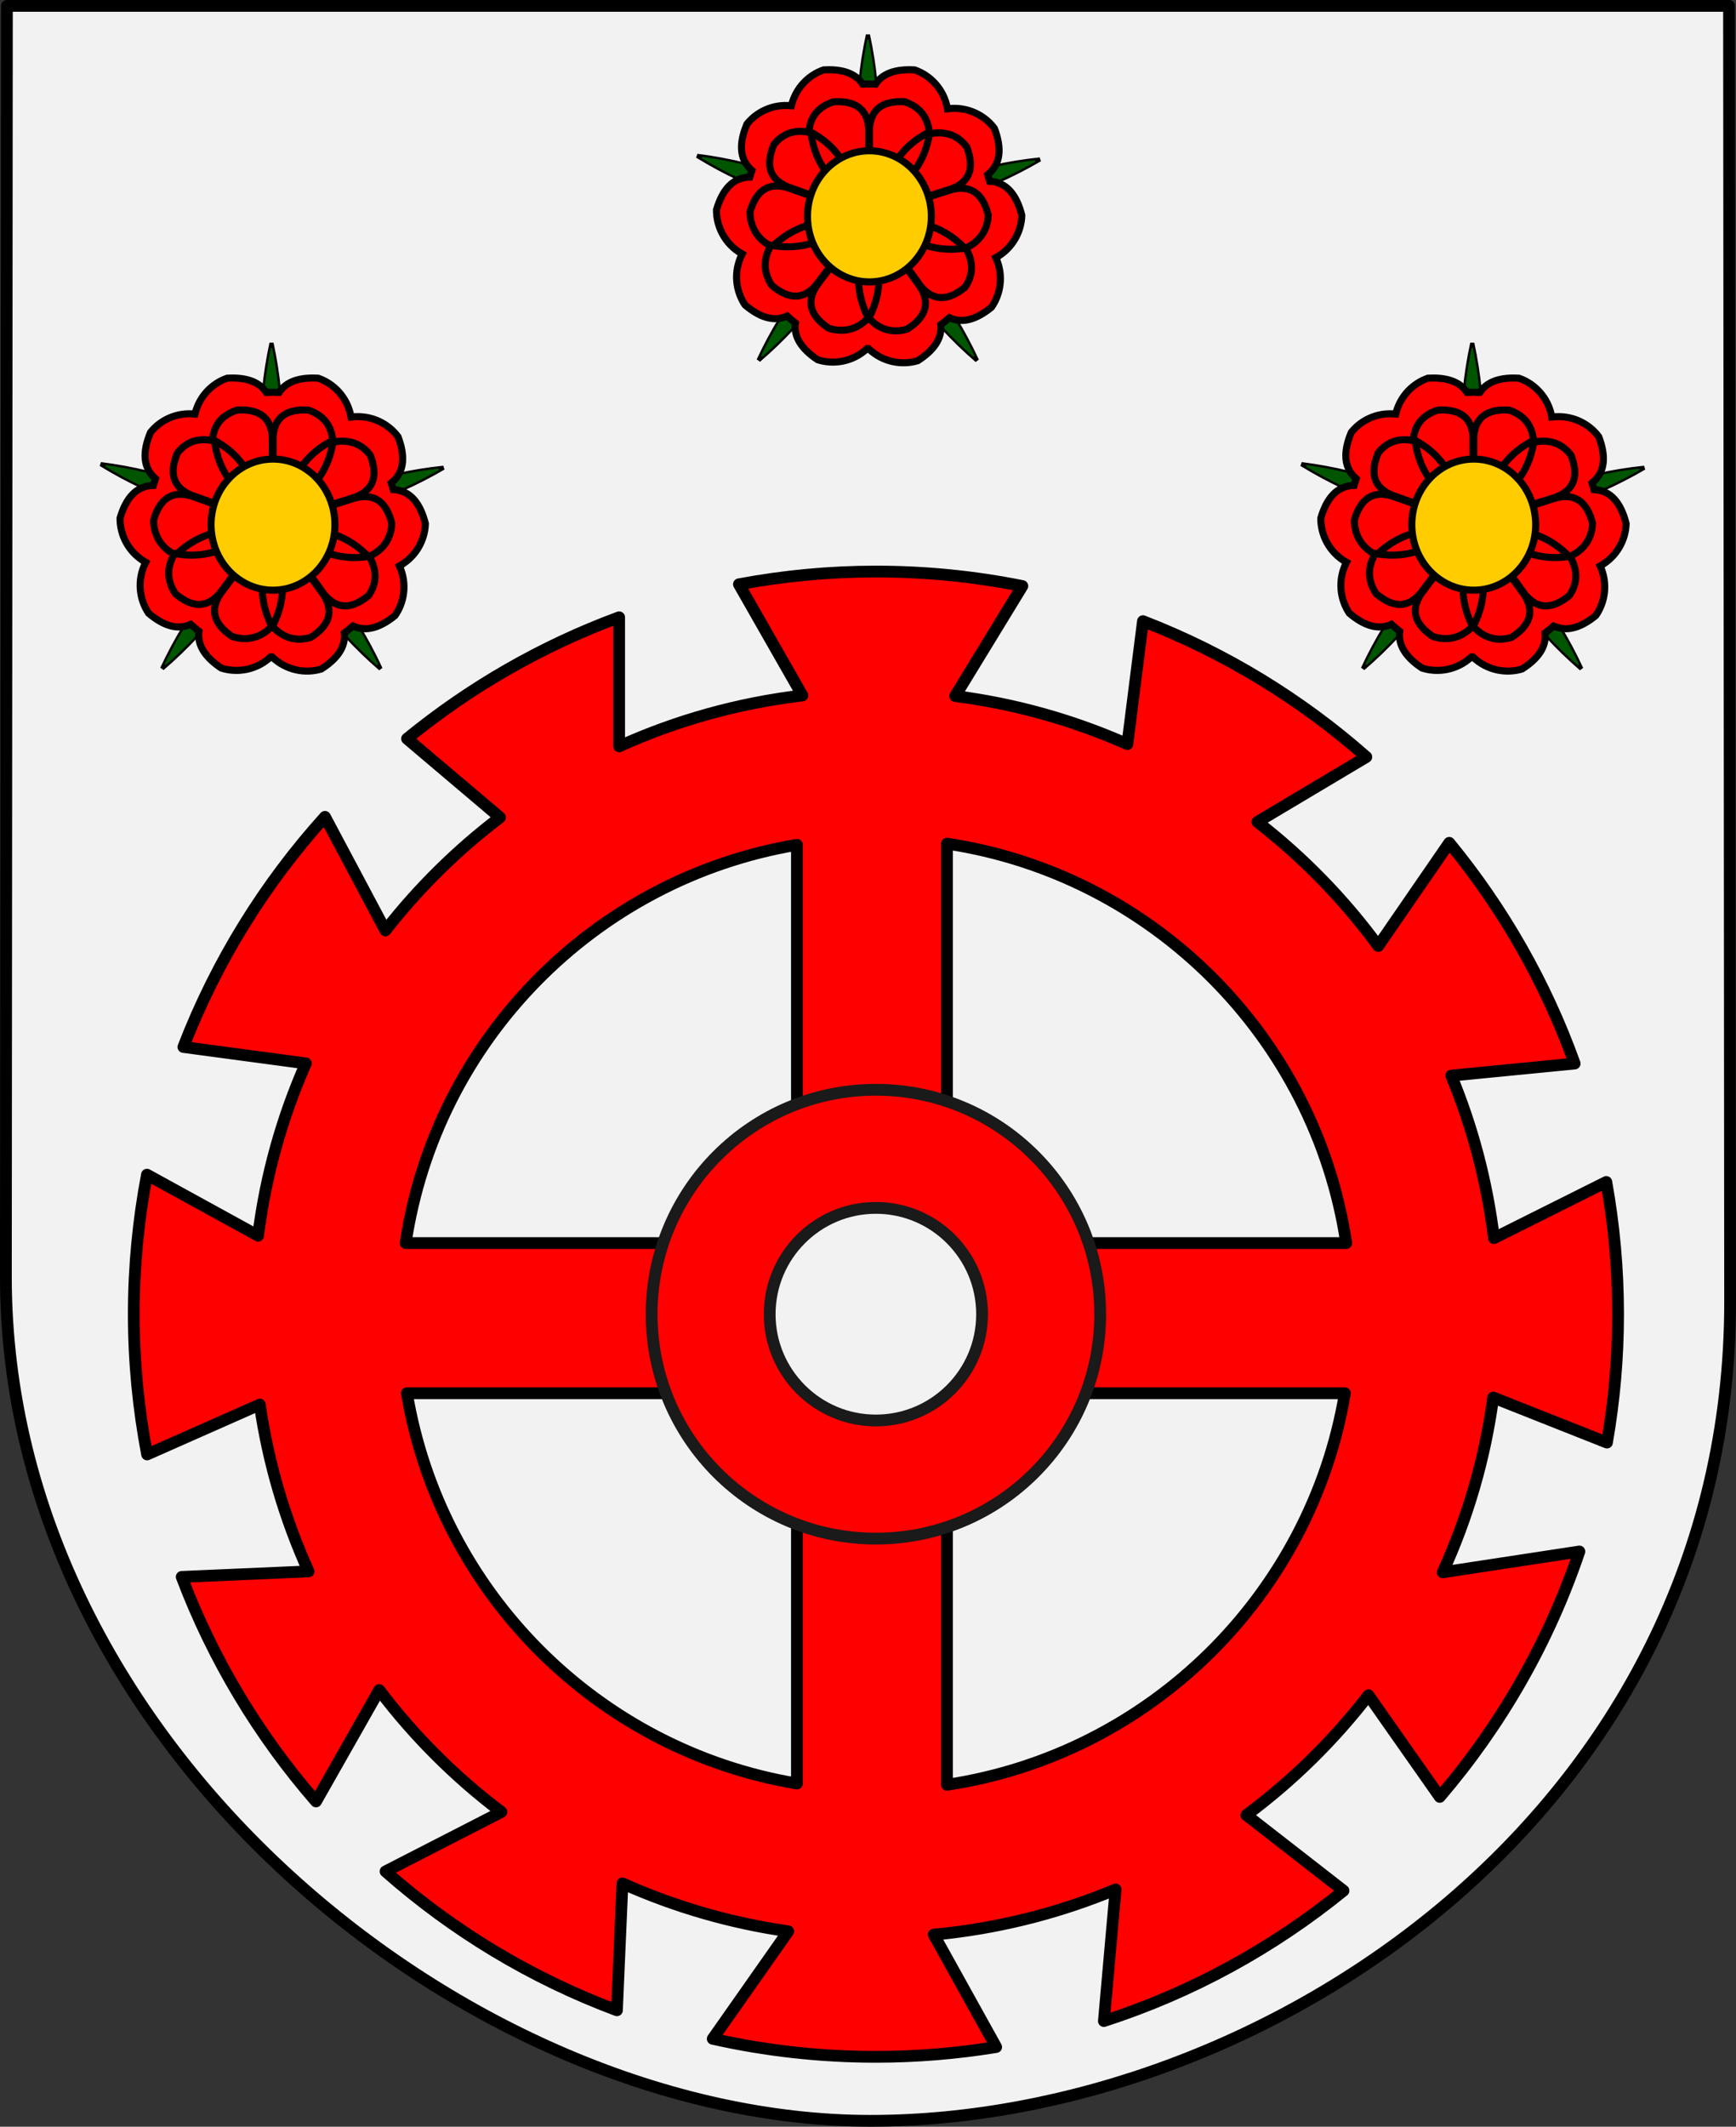<?xml version="1.0" encoding="UTF-8" standalone="no"?>
<!-- Created with Inkscape (http://www.inkscape.org/) -->
<svg
   xmlns:dc="http://purl.org/dc/elements/1.1/"
   xmlns:cc="http://creativecommons.org/ns#"
   xmlns:rdf="http://www.w3.org/1999/02/22-rdf-syntax-ns#"
   xmlns:svg="http://www.w3.org/2000/svg"
   xmlns="http://www.w3.org/2000/svg"
   xmlns:sodipodi="http://sodipodi.sourceforge.net/DTD/sodipodi-0.dtd"
   xmlns:inkscape="http://www.inkscape.org/namespaces/inkscape"
   version="1.0"
   width="737.167"
   height="902.469"
   id="svg2"
   sodipodi:version="0.32"
   inkscape:version="0.46"
   sodipodi:docname="Coa_Zirzow.svg"
   inkscape:output_extension="org.inkscape.output.svg.inkscape">
  <rect width="100%" height="100%" fill="#333333" stroke="none"/>
  <sodipodi:namedview
     inkscape:window-height="675"
     inkscape:window-width="640"
     inkscape:pageshadow="2"
     inkscape:pageopacity="0.0"
     guidetolerance="10.0"
     gridtolerance="10.0"
     objecttolerance="10.0"
     borderopacity="1.0"
     bordercolor="#666666"
     pagecolor="#ffffff"
     id="base"
     showgrid="false"
     inkscape:zoom="0.51192908"
     inkscape:cx="368.58359"
     inkscape:cy="451.23438"
     inkscape:window-x="88"
     inkscape:window-y="66"
     inkscape:current-layer="svg2" />
  <defs
     id="defs4">
    <inkscape:perspective
       sodipodi:type="inkscape:persp3d"
       inkscape:vp_x="0 : 451.23438 : 1"
       inkscape:vp_y="0 : 1000 : 0"
       inkscape:vp_z="737.16718 : 451.23438 : 1"
       inkscape:persp3d-origin="368.58359 : 300.82292 : 1"
       id="perspective2454" />
  </defs>
  <g
     id="g2529">
    <path
       d="M 2.927,2.5 L 2.5,541.599 C 2.342,741.392 200.525,899.969 369.677,899.969 C 536.489,899.969 734.848,768.958 734.667,552.203 L 734.209,2.5 L 2.927,2.5 z"
       id="rect3219"
       style="fill:#f2f2f2;fill-opacity:1;fill-rule:evenodd;stroke:#000000;stroke-width:5;stroke-linecap:round;stroke-linejoin:round;stroke-miterlimit:4;stroke-dasharray:none;stroke-dashoffset:0;stroke-opacity:1" />
    <g
       id="g2525">
      <path
         style="fill:#ff0000;fill-opacity:1;fill-rule:evenodd;stroke:#000000;stroke-width:5;stroke-linecap:round;stroke-linejoin:round;stroke-miterlimit:4;stroke-dasharray:none;stroke-dashoffset:0;stroke-opacity:1"
         d="M 371.938 242.531 C 352.066 242.531 332.635 244.414 313.781 247.938 L 340.719 295.125 C 313.104 298.405 286.977 305.824 262.906 316.719 L 262.906 261.938 C 229.945 274.108 199.572 291.643 172.844 313.469 L 212.312 346.875 C 194.048 360.743 177.695 376.884 163.656 394.844 L 138 346.625 C 112.403 374.984 91.878 408.018 77.875 444.281 L 129.875 451.25 C 119.744 474.224 112.827 498.818 109.594 524.375 L 62.406 498.469 C 58.754 517.654 56.812 537.444 56.812 557.688 C 56.812 578.03 58.781 597.915 62.469 617.188 L 110.312 596.031 C 113.964 621.06 121.059 644.791 131.031 666.812 L 77.156 669.156 C 90.484 704.35 109.915 736.553 134.188 764.438 L 161.031 717.156 C 175.897 736.774 193.363 754.188 212.906 768.906 L 163.719 794.125 C 192.339 819.352 225.559 839.489 261.969 853.062 L 264.312 799.219 C 286.461 809.117 310.114 816.047 334.719 819.531 L 302.656 865.156 C 324.949 870.162 348.14 872.812 371.938 872.812 C 389.327 872.812 406.373 871.369 423 868.656 L 396.5 820.938 C 398.468 820.753 400.433 820.573 402.406 820.344 C 427.54 817.424 451.462 811.055 473.719 801.781 L 468.75 857.625 C 506.216 845.531 540.621 826.593 570.5 802.312 L 529.25 770.219 C 548.842 755.686 566.267 738.543 581.094 719.375 L 611.375 762.5 C 637.316 732.215 657.635 696.972 670.656 658.375 L 612.625 667.219 C 623.244 643.966 630.57 619.014 634.062 593.031 L 682.375 612.156 C 685.464 594.457 687.094 576.266 687.094 557.688 C 687.094 538.53 685.374 519.781 682.094 501.562 L 634.375 525.406 C 631.389 501.137 625.186 478.005 616.25 456.438 L 668.656 451.312 C 656.32 416.946 638.167 385.323 615.406 357.656 L 585.25 401.438 C 570.626 381.526 553.327 363.82 533.938 348.781 L 580.188 321.219 C 552.464 296.781 520.417 277.14 485.344 263.594 L 478.719 315.781 C 455.749 305.606 431.155 298.648 405.594 295.375 L 434.125 248.688 C 414.02 244.659 393.222 242.531 371.938 242.531 z M 402.125 358 C 489.444 371.12 558.552 440.176 571.656 527.5 L 450.781 527.5 L 450.781 591.219 L 571.094 591.219 C 556.741 676.944 488.32 744.429 402.125 757.375 L 402.125 639.875 L 338.406 639.875 L 338.406 756.844 C 253.777 742.688 186.944 675.845 172.781 591.219 L 289.75 591.219 L 289.75 527.5 L 172.25 527.5 C 185.186 441.283 252.66 372.847 338.406 358.5 L 338.406 478.844 L 402.125 478.844 L 402.125 358 z "
         id="rect3206" />
      <path
         d="M 371.927,462.438 C 319.36,462.438 276.709,505.12 276.709,557.688 C 276.709,610.255 319.36,652.906 371.927,652.906 C 424.495,652.906 467.177,610.255 467.177,557.688 C 467.177,505.12 424.495,462.437 371.927,462.438 z M 371.927,512.562 C 396.825,512.563 417.021,532.79 417.021,557.688 C 417.021,582.585 396.825,602.781 371.927,602.781 C 347.03,602.781 326.834,582.585 326.834,557.688 C 326.834,532.79 347.03,512.562 371.927,512.562 z"
         id="path2398"
         style="fill:#ff0000;fill-opacity:1;fill-rule:evenodd;stroke:#1a1a1a;stroke-width:5;stroke-linecap:round;stroke-linejoin:round;stroke-miterlimit:4;stroke-dasharray:none;stroke-dashoffset:0;stroke-opacity:1" />
    </g>
    <g
       transform="translate(-4.488,-3.706)"
       id="g3417">
      <path
         d="M 368.594,15.531 C 365.693,29.009 364.337,42.491 364.656,55.969 C 364.398,67.665 365.332,79.453 368.156,91.312 C 357.809,84.653 346.885,79.836 335.656,76.188 C 323.136,71.479 310.071,68.313 296.5,66.594 C 297.114,66.947 297.759,67.306 298.375,67.656 C 297.675,67.544 296.95,67.421 296.25,67.312 C 308.003,74.518 320.273,80.269 333.094,84.438 C 344.045,88.561 355.496,91.576 367.625,92.844 C 358.117,100.664 350.22,109.637 343.312,119.219 C 335.003,129.701 327.971,141.166 322.188,153.562 C 322.711,153.086 323.259,152.604 323.781,152.125 C 323.461,152.757 323.13,153.367 322.812,154 C 333.265,145.011 342.489,135.09 350.375,124.156 C 357.663,114.968 364.02,104.973 368.938,93.781 C 373.878,105.096 380.361,115.158 387.719,124.438 C 395.543,135.287 404.677,145.154 415.031,154.094 C 414.715,153.46 414.381,152.852 414.062,152.219 C 414.584,152.699 415.102,153.179 415.625,153.656 C 409.821,141.151 402.78,129.565 394.406,119 C 387.565,109.507 379.715,100.672 370.312,92.906 C 382.576,91.886 394.153,89.039 405.281,85.094 C 418.079,81.203 430.377,75.746 442.188,68.844 C 441.485,68.937 440.796,69.059 440.094,69.156 C 440.717,68.819 441.348,68.465 441.969,68.125 C 428.259,69.568 415.02,72.498 402.312,77 C 391.101,80.404 380.185,84.98 369.781,91.375 C 372.643,79.387 373.564,67.476 373.281,55.656 C 373.572,42.283 372.222,28.905 369.344,15.531 C 369.214,16.228 369.095,16.928 368.969,17.625 C 368.842,16.928 368.724,16.228 368.594,15.531 z M 369,89.188 C 369.184,89.958 369.374,90.728 369.562,91.5 C 369.458,91.564 369.354,91.623 369.25,91.688 C 369.366,91.68 369.478,91.664 369.594,91.656 C 369.619,91.759 369.63,91.866 369.656,91.969 C 369.682,91.865 369.694,91.76 369.719,91.656 C 370.516,91.602 371.3,91.534 372.094,91.469 C 371.431,91.876 370.757,92.276 370.094,92.688 C 370.002,92.612 369.905,92.544 369.812,92.469 C 369.856,92.573 369.894,92.677 369.938,92.781 C 369.842,92.841 369.751,92.908 369.656,92.969 C 369.772,92.96 369.885,92.947 370,92.938 C 370.305,93.663 370.623,94.375 370.938,95.094 C 370.318,94.582 369.687,94.072 369.062,93.562 C 369.107,93.46 369.143,93.353 369.188,93.25 C 369.101,93.319 369.024,93.4 368.938,93.469 C 368.863,93.408 368.794,93.341 368.719,93.281 C 368.756,93.367 368.806,93.445 368.844,93.531 C 368.212,94.035 367.591,94.551 366.969,95.062 C 367.284,94.345 367.624,93.627 367.938,92.906 C 368.053,92.918 368.166,92.926 368.281,92.938 C 368.188,92.875 368.093,92.812 368,92.75 C 368.044,92.647 368.082,92.541 368.125,92.438 C 368.039,92.508 367.961,92.586 367.875,92.656 C 367.215,92.218 366.539,91.772 365.875,91.344 C 366.654,91.425 367.437,91.516 368.219,91.594 C 368.249,91.719 368.282,91.843 368.312,91.969 C 368.342,91.853 368.377,91.74 368.406,91.625 C 368.511,91.635 368.614,91.647 368.719,91.656 C 368.624,91.594 368.533,91.53 368.438,91.469 C 368.63,90.708 368.819,89.948 369,89.188 z"
         transform="translate(4.071,2.862)"
         id="path3400"
         style="fill:#005500;fill-rule:evenodd;stroke:#000000;stroke-width:1px;stroke-linecap:butt;stroke-linejoin:miter;stroke-opacity:1" />
      <path
         d="M 352.219,30.438 C 351.544,30.44 350.865,30.459 350.156,30.5 C 344.027,32.606 338.339,37.914 336.469,45.719 C 328.504,44.885 321.622,48.436 317.594,53.5 C 314.11,61.779 314.353,68.52 319.688,73.156 C 319.362,74.087 319.061,75.047 318.781,76 C 311.65,76.182 307.186,81.236 304.656,89.906 C 304.587,96.748 308.028,104.346 315.562,108.625 C 311.636,116.35 312.95,124.58 316.781,130.25 C 323.073,135.58 329.058,137.519 334.656,134.938 C 335.784,135.977 336.948,136.969 338.156,137.906 C 337.379,143.867 340.883,149.002 347.625,153.5 C 354.106,155.61 362.325,154.595 368.656,148.75 C 368.845,148.753 369.029,148.78 369.219,148.781 C 375.433,154.72 383.615,155.888 390.125,153.906 C 396.906,149.567 400.503,144.547 399.906,138.625 C 401.163,137.693 402.389,136.698 403.562,135.656 C 409.077,138.249 415.064,136.417 421.406,131.25 C 425.256,125.782 426.74,117.825 423.281,110.188 C 430.597,106.112 434.148,98.867 434.312,92.188 C 432.083,83.422 427.796,78.167 420.656,77.75 C 420.41,76.801 420.135,75.866 419.844,74.938 C 425.39,70.494 425.89,63.763 422.688,55.344 C 418.627,49.858 411.312,45.899 402.75,47 C 401.227,38.489 395.243,32.72 388.781,30.5 C 388.072,30.459 387.363,30.44 386.688,30.438 C 380.008,30.41 375.02,32.26 372.219,36.531 C 371.315,36.483 370.384,36.469 369.469,36.469 C 368.543,36.469 367.633,36.482 366.719,36.531 C 363.908,32.26 358.898,30.41 352.219,30.438 z"
         transform="translate(4.071,2.862)"
         id="path3272"
         style="fill:#ff0000;fill-rule:evenodd;stroke:#000000;stroke-width:3;stroke-linecap:butt;stroke-linejoin:miter;stroke-miterlimit:4;stroke-dasharray:none;stroke-opacity:1" />
      <g
         id="g3383"
         style="fill:#ff0000;stroke:#000000;stroke-width:3;stroke-miterlimit:4;stroke-dasharray:none;stroke-opacity:1">
        <g
           id="g3236"
           style="fill:#ff0000;stroke:#000000;stroke-width:3;stroke-miterlimit:4;stroke-dasharray:none;stroke-opacity:1">
          <path
             d="M 369.295,91.97 L 369.295,55.492 C 368.749,46.744 363.234,43.519 354.357,44.027 C 348.97,45.878 344.704,49.142 343.935,56.534 C 361.391,65.379 361.817,80.072 369.295,91.97 z"
             transform="translate(4.071,2.862)"
             id="path3230"
             style="fill:#ff0000;fill-rule:evenodd;stroke:#000000;stroke-width:3;stroke-linecap:butt;stroke-linejoin:miter;stroke-miterlimit:4;stroke-dasharray:none;stroke-opacity:1" />
          <path
             d="M 373.714,94.832 L 373.714,58.354 C 374.26,49.606 379.776,46.381 388.653,46.889 C 394.04,48.74 398.306,52.352 399.075,59.744 C 381.619,68.588 381.193,82.935 373.714,94.832 z"
             id="path3234"
             style="fill:#ff0000;fill-rule:evenodd;stroke:#000000;stroke-width:3;stroke-linecap:butt;stroke-linejoin:miter;stroke-miterlimit:4;stroke-dasharray:none;stroke-opacity:1" />
        </g>
        <g
           transform="matrix(0.301,0.953,-0.953,0.301,351.821,-289.569)"
           id="g3240"
           style="fill:#ff0000;stroke:#000000;stroke-width:3;stroke-miterlimit:4;stroke-dasharray:none;stroke-opacity:1">
          <path
             d="M 369.295,91.97 L 369.295,55.492 C 368.749,46.744 363.234,43.519 354.357,44.027 C 348.97,45.878 344.986,50.095 344.216,57.487 C 361.673,66.331 361.817,80.072 369.295,91.97 z"
             transform="translate(4.071,2.862)"
             id="path3242"
             style="fill:#ff0000;fill-rule:evenodd;stroke:#000000;stroke-width:3;stroke-linecap:butt;stroke-linejoin:miter;stroke-miterlimit:4;stroke-dasharray:none;stroke-opacity:1" />
          <path
             d="M 373.714,94.832 L 373.714,58.354 C 374.26,49.606 379.776,46.381 388.653,46.889 C 394.04,48.74 398.443,53.201 399.212,60.592 C 381.756,69.437 381.193,82.935 373.714,94.832 z"
             id="path3244"
             style="fill:#ff0000;fill-rule:evenodd;stroke:#000000;stroke-width:3;stroke-linecap:butt;stroke-linejoin:miter;stroke-miterlimit:4;stroke-dasharray:none;stroke-opacity:1" />
        </g>
        <g
           transform="matrix(-0.81,0.586,-0.586,-0.81,732.042,-46.433)"
           id="g3246"
           style="fill:#ff0000;stroke:#000000;stroke-width:3;stroke-miterlimit:4;stroke-dasharray:none;stroke-opacity:1">
          <path
             d="M 369.295,91.97 L 369.295,55.492 C 368.749,46.744 363.234,43.519 354.357,44.027 C 348.97,45.878 345.105,49.957 344.336,57.349 C 361.792,66.193 361.817,80.072 369.295,91.97 z"
             transform="translate(4.071,2.862)"
             id="path3248"
             style="fill:#ff0000;fill-rule:evenodd;stroke:#000000;stroke-width:3;stroke-linecap:butt;stroke-linejoin:miter;stroke-miterlimit:4;stroke-dasharray:none;stroke-opacity:1" />
          <path
             d="M 373.714,94.832 L 373.714,58.354 C 374.26,49.606 379.776,46.381 388.653,46.889 C 394.04,48.74 398.36,52.849 399.129,60.241 C 381.673,69.085 381.193,82.935 373.714,94.832 z"
             id="path3250"
             style="fill:#ff0000;fill-rule:evenodd;stroke:#000000;stroke-width:3;stroke-linecap:butt;stroke-linejoin:miter;stroke-miterlimit:4;stroke-dasharray:none;stroke-opacity:1" />
        </g>
        <g
           transform="matrix(0.335,-0.942,0.942,0.335,158.745,415.462)"
           id="g3252"
           style="fill:#ff0000;stroke:#000000;stroke-width:3;stroke-miterlimit:4;stroke-dasharray:none;stroke-opacity:1">
          <path
             d="M 369.295,91.97 L 369.295,55.492 C 368.749,46.744 363.234,43.519 354.357,44.027 C 348.97,45.878 344.22,50.436 343.451,57.827 C 360.907,66.672 361.817,80.072 369.295,91.97 z"
             transform="translate(4.071,2.862)"
             id="path3254"
             style="fill:#ff0000;fill-rule:evenodd;stroke:#000000;stroke-width:3;stroke-linecap:butt;stroke-linejoin:miter;stroke-miterlimit:4;stroke-dasharray:none;stroke-opacity:1" />
          <path
             d="M 373.714,94.832 L 373.714,58.354 C 374.26,49.606 379.776,46.381 388.653,46.889 C 394.04,48.74 397.881,52.664 398.65,60.056 C 381.194,68.901 381.193,82.935 373.714,94.832 z"
             id="path3256"
             style="fill:#ff0000;fill-rule:evenodd;stroke:#000000;stroke-width:3;stroke-linecap:butt;stroke-linejoin:miter;stroke-miterlimit:4;stroke-dasharray:none;stroke-opacity:1" />
        </g>
        <g
           transform="matrix(-0.799,-0.602,0.602,-0.799,614.536,396.234)"
           id="g3258"
           style="fill:#ff0000;stroke:#000000;stroke-width:3;stroke-miterlimit:4;stroke-dasharray:none;stroke-opacity:1">
          <path
             d="M 369.295,91.97 L 369.295,55.492 C 368.749,46.744 363.234,43.519 354.357,44.027 C 348.97,45.878 344.355,50.184 343.586,57.575 C 361.042,66.42 361.817,80.072 369.295,91.97 z"
             transform="translate(4.071,2.862)"
             id="path3260"
             style="fill:#ff0000;fill-rule:evenodd;stroke:#000000;stroke-width:3;stroke-linecap:butt;stroke-linejoin:miter;stroke-miterlimit:4;stroke-dasharray:none;stroke-opacity:1" />
          <path
             d="M 373.714,94.832 L 373.714,58.354 C 374.26,49.606 379.776,46.381 388.653,46.889 C 394.04,48.74 398.374,52.909 399.143,60.301 C 381.686,69.145 381.193,82.935 373.714,94.832 z"
             id="path3262"
             style="fill:#ff0000;fill-rule:evenodd;stroke:#000000;stroke-width:3;stroke-linecap:butt;stroke-linejoin:miter;stroke-miterlimit:4;stroke-dasharray:none;stroke-opacity:1" />
        </g>
      </g>
      <path
         d="M 400.215,94.401 C 400.215,108.408 389.483,119.762 376.244,119.762 C 363.005,119.762 352.272,108.408 352.272,94.401 C 352.272,80.395 363.005,69.041 376.244,69.041 C 389.483,69.041 400.215,80.395 400.215,94.401 z"
         transform="matrix(1.097,0,0,1.097,-39.065,-8.05)"
         id="path3346"
         style="opacity:1;fill:#ffcc00;fill-opacity:1;fill-rule:evenodd;stroke:#000000;stroke-width:2.736;stroke-linecap:round;stroke-linejoin:round;stroke-miterlimit:4;stroke-dasharray:none;stroke-dashoffset:0;stroke-opacity:1" />
    </g>
    <g
       transform="translate(252.13,127.119)"
       id="g3438">
      <path
         d="M 368.594,15.531 C 365.693,29.009 364.337,42.491 364.656,55.969 C 364.398,67.665 365.332,79.453 368.156,91.312 C 357.809,84.653 346.885,79.836 335.656,76.188 C 323.136,71.479 310.071,68.313 296.5,66.594 C 297.114,66.947 297.759,67.306 298.375,67.656 C 297.675,67.544 296.95,67.421 296.25,67.312 C 308.003,74.518 320.273,80.269 333.094,84.438 C 344.045,88.561 355.496,91.576 367.625,92.844 C 358.117,100.664 350.22,109.637 343.312,119.219 C 335.003,129.701 327.971,141.166 322.188,153.562 C 322.711,153.086 323.259,152.604 323.781,152.125 C 323.461,152.757 323.13,153.367 322.812,154 C 333.265,145.011 342.489,135.09 350.375,124.156 C 357.663,114.968 364.02,104.973 368.938,93.781 C 373.878,105.096 380.361,115.158 387.719,124.438 C 395.543,135.287 404.677,145.154 415.031,154.094 C 414.715,153.46 414.381,152.852 414.062,152.219 C 414.584,152.699 415.102,153.179 415.625,153.656 C 409.821,141.151 402.78,129.565 394.406,119 C 387.565,109.507 379.715,100.672 370.312,92.906 C 382.576,91.886 394.153,89.039 405.281,85.094 C 418.079,81.203 430.377,75.746 442.188,68.844 C 441.485,68.937 440.796,69.059 440.094,69.156 C 440.717,68.819 441.348,68.465 441.969,68.125 C 428.259,69.568 415.02,72.498 402.312,77 C 391.101,80.404 380.185,84.98 369.781,91.375 C 372.643,79.387 373.564,67.476 373.281,55.656 C 373.572,42.283 372.222,28.905 369.344,15.531 C 369.214,16.228 369.095,16.928 368.969,17.625 C 368.842,16.928 368.724,16.228 368.594,15.531 z M 369,89.188 C 369.184,89.958 369.374,90.728 369.562,91.5 C 369.458,91.564 369.354,91.623 369.25,91.688 C 369.366,91.68 369.478,91.664 369.594,91.656 C 369.619,91.759 369.63,91.866 369.656,91.969 C 369.682,91.865 369.694,91.76 369.719,91.656 C 370.516,91.602 371.3,91.534 372.094,91.469 C 371.431,91.876 370.757,92.276 370.094,92.688 C 370.002,92.612 369.905,92.544 369.812,92.469 C 369.856,92.573 369.894,92.677 369.938,92.781 C 369.842,92.841 369.751,92.908 369.656,92.969 C 369.772,92.96 369.885,92.947 370,92.938 C 370.305,93.663 370.623,94.375 370.938,95.094 C 370.318,94.582 369.687,94.072 369.062,93.562 C 369.107,93.46 369.143,93.353 369.188,93.25 C 369.101,93.319 369.024,93.4 368.938,93.469 C 368.863,93.408 368.794,93.341 368.719,93.281 C 368.756,93.367 368.806,93.445 368.844,93.531 C 368.212,94.035 367.591,94.551 366.969,95.062 C 367.284,94.345 367.624,93.627 367.938,92.906 C 368.053,92.918 368.166,92.926 368.281,92.938 C 368.188,92.875 368.093,92.812 368,92.75 C 368.044,92.647 368.082,92.541 368.125,92.438 C 368.039,92.508 367.961,92.586 367.875,92.656 C 367.215,92.218 366.539,91.772 365.875,91.344 C 366.654,91.425 367.437,91.516 368.219,91.594 C 368.249,91.719 368.282,91.843 368.312,91.969 C 368.342,91.853 368.377,91.74 368.406,91.625 C 368.511,91.635 368.614,91.647 368.719,91.656 C 368.624,91.594 368.533,91.53 368.438,91.469 C 368.63,90.708 368.819,89.948 369,89.188 z"
         transform="translate(4.071,2.862)"
         id="path3440"
         style="fill:#005500;fill-rule:evenodd;stroke:#000000;stroke-width:1px;stroke-linecap:butt;stroke-linejoin:miter;stroke-opacity:1" />
      <path
         d="M 352.219,30.438 C 351.544,30.44 350.865,30.459 350.156,30.5 C 344.027,32.606 338.339,37.914 336.469,45.719 C 328.504,44.885 321.622,48.436 317.594,53.5 C 314.11,61.779 314.353,68.52 319.688,73.156 C 319.362,74.087 319.061,75.047 318.781,76 C 311.65,76.182 307.186,81.236 304.656,89.906 C 304.587,96.748 308.028,104.346 315.562,108.625 C 311.636,116.35 312.95,124.58 316.781,130.25 C 323.073,135.58 329.058,137.519 334.656,134.938 C 335.784,135.977 336.948,136.969 338.156,137.906 C 337.379,143.867 340.883,149.002 347.625,153.5 C 354.106,155.61 362.325,154.595 368.656,148.75 C 368.845,148.753 369.029,148.78 369.219,148.781 C 375.433,154.72 383.615,155.888 390.125,153.906 C 396.906,149.567 400.503,144.547 399.906,138.625 C 401.163,137.693 402.389,136.698 403.562,135.656 C 409.077,138.249 415.064,136.417 421.406,131.25 C 425.256,125.782 426.74,117.825 423.281,110.188 C 430.597,106.112 434.148,98.867 434.312,92.188 C 432.083,83.422 427.796,78.167 420.656,77.75 C 420.41,76.801 420.135,75.866 419.844,74.938 C 425.39,70.494 425.89,63.763 422.688,55.344 C 418.627,49.858 411.312,45.899 402.75,47 C 401.227,38.489 395.243,32.72 388.781,30.5 C 388.072,30.459 387.363,30.44 386.688,30.438 C 380.008,30.41 375.02,32.26 372.219,36.531 C 371.315,36.483 370.384,36.469 369.469,36.469 C 368.543,36.469 367.633,36.482 366.719,36.531 C 363.908,32.26 358.898,30.41 352.219,30.438 z"
         transform="translate(4.071,2.862)"
         id="path3442"
         style="fill:#ff0000;fill-rule:evenodd;stroke:#000000;stroke-width:3;stroke-linecap:butt;stroke-linejoin:miter;stroke-miterlimit:4;stroke-dasharray:none;stroke-opacity:1" />
      <g
         id="g3444"
         style="fill:#ff0000;stroke:#000000;stroke-width:3;stroke-miterlimit:4;stroke-dasharray:none;stroke-opacity:1">
        <g
           id="g3446"
           style="fill:#ff0000;stroke:#000000;stroke-width:3;stroke-miterlimit:4;stroke-dasharray:none;stroke-opacity:1">
          <path
             d="M 369.295,91.97 L 369.295,55.492 C 368.749,46.744 363.234,43.519 354.357,44.027 C 348.97,45.878 344.704,49.142 343.935,56.534 C 361.391,65.379 361.817,80.072 369.295,91.97 z"
             transform="translate(4.071,2.862)"
             id="path3448"
             style="fill:#ff0000;fill-rule:evenodd;stroke:#000000;stroke-width:3;stroke-linecap:butt;stroke-linejoin:miter;stroke-miterlimit:4;stroke-dasharray:none;stroke-opacity:1" />
          <path
             d="M 373.714,94.832 L 373.714,58.354 C 374.26,49.606 379.776,46.381 388.653,46.889 C 394.04,48.74 398.306,52.352 399.075,59.744 C 381.619,68.588 381.193,82.935 373.714,94.832 z"
             id="path3450"
             style="fill:#ff0000;fill-rule:evenodd;stroke:#000000;stroke-width:3;stroke-linecap:butt;stroke-linejoin:miter;stroke-miterlimit:4;stroke-dasharray:none;stroke-opacity:1" />
        </g>
        <g
           transform="matrix(0.301,0.953,-0.953,0.301,351.821,-289.569)"
           id="g3452"
           style="fill:#ff0000;stroke:#000000;stroke-width:3;stroke-miterlimit:4;stroke-dasharray:none;stroke-opacity:1">
          <path
             d="M 369.295,91.97 L 369.295,55.492 C 368.749,46.744 363.234,43.519 354.357,44.027 C 348.97,45.878 344.986,50.095 344.216,57.487 C 361.673,66.331 361.817,80.072 369.295,91.97 z"
             transform="translate(4.071,2.862)"
             id="path3454"
             style="fill:#ff0000;fill-rule:evenodd;stroke:#000000;stroke-width:3;stroke-linecap:butt;stroke-linejoin:miter;stroke-miterlimit:4;stroke-dasharray:none;stroke-opacity:1" />
          <path
             d="M 373.714,94.832 L 373.714,58.354 C 374.26,49.606 379.776,46.381 388.653,46.889 C 394.04,48.74 398.443,53.201 399.212,60.592 C 381.756,69.437 381.193,82.935 373.714,94.832 z"
             id="path3456"
             style="fill:#ff0000;fill-rule:evenodd;stroke:#000000;stroke-width:3;stroke-linecap:butt;stroke-linejoin:miter;stroke-miterlimit:4;stroke-dasharray:none;stroke-opacity:1" />
        </g>
        <g
           transform="matrix(-0.81,0.586,-0.586,-0.81,732.042,-46.433)"
           id="g3458"
           style="fill:#ff0000;stroke:#000000;stroke-width:3;stroke-miterlimit:4;stroke-dasharray:none;stroke-opacity:1">
          <path
             d="M 369.295,91.97 L 369.295,55.492 C 368.749,46.744 363.234,43.519 354.357,44.027 C 348.97,45.878 345.105,49.957 344.336,57.349 C 361.792,66.193 361.817,80.072 369.295,91.97 z"
             transform="translate(4.071,2.862)"
             id="path3460"
             style="fill:#ff0000;fill-rule:evenodd;stroke:#000000;stroke-width:3;stroke-linecap:butt;stroke-linejoin:miter;stroke-miterlimit:4;stroke-dasharray:none;stroke-opacity:1" />
          <path
             d="M 373.714,94.832 L 373.714,58.354 C 374.26,49.606 379.776,46.381 388.653,46.889 C 394.04,48.74 398.36,52.849 399.129,60.241 C 381.673,69.085 381.193,82.935 373.714,94.832 z"
             id="path3462"
             style="fill:#ff0000;fill-rule:evenodd;stroke:#000000;stroke-width:3;stroke-linecap:butt;stroke-linejoin:miter;stroke-miterlimit:4;stroke-dasharray:none;stroke-opacity:1" />
        </g>
        <g
           transform="matrix(0.335,-0.942,0.942,0.335,158.745,415.462)"
           id="g3464"
           style="fill:#ff0000;stroke:#000000;stroke-width:3;stroke-miterlimit:4;stroke-dasharray:none;stroke-opacity:1">
          <path
             d="M 369.295,91.97 L 369.295,55.492 C 368.749,46.744 363.234,43.519 354.357,44.027 C 348.97,45.878 344.22,50.436 343.451,57.827 C 360.907,66.672 361.817,80.072 369.295,91.97 z"
             transform="translate(4.071,2.862)"
             id="path3466"
             style="fill:#ff0000;fill-rule:evenodd;stroke:#000000;stroke-width:3;stroke-linecap:butt;stroke-linejoin:miter;stroke-miterlimit:4;stroke-dasharray:none;stroke-opacity:1" />
          <path
             d="M 373.714,94.832 L 373.714,58.354 C 374.26,49.606 379.776,46.381 388.653,46.889 C 394.04,48.74 397.881,52.664 398.65,60.056 C 381.194,68.901 381.193,82.935 373.714,94.832 z"
             id="path3468"
             style="fill:#ff0000;fill-rule:evenodd;stroke:#000000;stroke-width:3;stroke-linecap:butt;stroke-linejoin:miter;stroke-miterlimit:4;stroke-dasharray:none;stroke-opacity:1" />
        </g>
        <g
           transform="matrix(-0.799,-0.602,0.602,-0.799,614.536,396.234)"
           id="g3470"
           style="fill:#ff0000;stroke:#000000;stroke-width:3;stroke-miterlimit:4;stroke-dasharray:none;stroke-opacity:1">
          <path
             d="M 369.295,91.97 L 369.295,55.492 C 368.749,46.744 363.234,43.519 354.357,44.027 C 348.97,45.878 344.355,50.184 343.586,57.575 C 361.042,66.42 361.817,80.072 369.295,91.97 z"
             transform="translate(4.071,2.862)"
             id="path3472"
             style="fill:#ff0000;fill-rule:evenodd;stroke:#000000;stroke-width:3;stroke-linecap:butt;stroke-linejoin:miter;stroke-miterlimit:4;stroke-dasharray:none;stroke-opacity:1" />
          <path
             d="M 373.714,94.832 L 373.714,58.354 C 374.26,49.606 379.776,46.381 388.653,46.889 C 394.04,48.74 398.374,52.909 399.143,60.301 C 381.686,69.145 381.193,82.935 373.714,94.832 z"
             id="path3474"
             style="fill:#ff0000;fill-rule:evenodd;stroke:#000000;stroke-width:3;stroke-linecap:butt;stroke-linejoin:miter;stroke-miterlimit:4;stroke-dasharray:none;stroke-opacity:1" />
        </g>
      </g>
      <path
         d="M 400.215,94.401 C 400.215,108.408 389.483,119.762 376.244,119.762 C 363.005,119.762 352.272,108.408 352.272,94.401 C 352.272,80.395 363.005,69.041 376.244,69.041 C 389.483,69.041 400.215,80.395 400.215,94.401 z"
         transform="matrix(1.097,0,0,1.097,-39.065,-8.05)"
         id="path3476"
         style="opacity:1;fill:#ffcc00;fill-opacity:1;fill-rule:evenodd;stroke:#000000;stroke-width:2.736;stroke-linecap:round;stroke-linejoin:round;stroke-miterlimit:4;stroke-dasharray:none;stroke-dashoffset:0;stroke-opacity:1" />
    </g>
    <g
       transform="translate(-257.751,127.119)"
       id="g3478">
      <path
         d="M 368.594,15.531 C 365.693,29.009 364.337,42.491 364.656,55.969 C 364.398,67.665 365.332,79.453 368.156,91.312 C 357.809,84.653 346.885,79.836 335.656,76.188 C 323.136,71.479 310.071,68.313 296.5,66.594 C 297.114,66.947 297.759,67.306 298.375,67.656 C 297.675,67.544 296.95,67.421 296.25,67.312 C 308.003,74.518 320.273,80.269 333.094,84.438 C 344.045,88.561 355.496,91.576 367.625,92.844 C 358.117,100.664 350.22,109.637 343.312,119.219 C 335.003,129.701 327.971,141.166 322.188,153.562 C 322.711,153.086 323.259,152.604 323.781,152.125 C 323.461,152.757 323.13,153.367 322.812,154 C 333.265,145.011 342.489,135.09 350.375,124.156 C 357.663,114.968 364.02,104.973 368.938,93.781 C 373.878,105.096 380.361,115.158 387.719,124.438 C 395.543,135.287 404.677,145.154 415.031,154.094 C 414.715,153.46 414.381,152.852 414.062,152.219 C 414.584,152.699 415.102,153.179 415.625,153.656 C 409.821,141.151 402.78,129.565 394.406,119 C 387.565,109.507 379.715,100.672 370.312,92.906 C 382.576,91.886 394.153,89.039 405.281,85.094 C 418.079,81.203 430.377,75.746 442.188,68.844 C 441.485,68.937 440.796,69.059 440.094,69.156 C 440.717,68.819 441.348,68.465 441.969,68.125 C 428.259,69.568 415.02,72.498 402.312,77 C 391.101,80.404 380.185,84.98 369.781,91.375 C 372.643,79.387 373.564,67.476 373.281,55.656 C 373.572,42.283 372.222,28.905 369.344,15.531 C 369.214,16.228 369.095,16.928 368.969,17.625 C 368.842,16.928 368.724,16.228 368.594,15.531 z M 369,89.188 C 369.184,89.958 369.374,90.728 369.562,91.5 C 369.458,91.564 369.354,91.623 369.25,91.688 C 369.366,91.68 369.478,91.664 369.594,91.656 C 369.619,91.759 369.63,91.866 369.656,91.969 C 369.682,91.865 369.694,91.76 369.719,91.656 C 370.516,91.602 371.3,91.534 372.094,91.469 C 371.431,91.876 370.757,92.276 370.094,92.688 C 370.002,92.612 369.905,92.544 369.812,92.469 C 369.856,92.573 369.894,92.677 369.938,92.781 C 369.842,92.841 369.751,92.908 369.656,92.969 C 369.772,92.96 369.885,92.947 370,92.938 C 370.305,93.663 370.623,94.375 370.938,95.094 C 370.318,94.582 369.687,94.072 369.062,93.562 C 369.107,93.46 369.143,93.353 369.188,93.25 C 369.101,93.319 369.024,93.4 368.938,93.469 C 368.863,93.408 368.794,93.341 368.719,93.281 C 368.756,93.367 368.806,93.445 368.844,93.531 C 368.212,94.035 367.591,94.551 366.969,95.062 C 367.284,94.345 367.624,93.627 367.938,92.906 C 368.053,92.918 368.166,92.926 368.281,92.938 C 368.188,92.875 368.093,92.812 368,92.75 C 368.044,92.647 368.082,92.541 368.125,92.438 C 368.039,92.508 367.961,92.586 367.875,92.656 C 367.215,92.218 366.539,91.772 365.875,91.344 C 366.654,91.425 367.437,91.516 368.219,91.594 C 368.249,91.719 368.282,91.843 368.312,91.969 C 368.342,91.853 368.377,91.74 368.406,91.625 C 368.511,91.635 368.614,91.647 368.719,91.656 C 368.624,91.594 368.533,91.53 368.438,91.469 C 368.63,90.708 368.819,89.948 369,89.188 z"
         transform="translate(4.071,2.862)"
         id="path3480"
         style="fill:#005500;fill-rule:evenodd;stroke:#000000;stroke-width:1px;stroke-linecap:butt;stroke-linejoin:miter;stroke-opacity:1" />
      <path
         d="M 352.219,30.438 C 351.544,30.44 350.865,30.459 350.156,30.5 C 344.027,32.606 338.339,37.914 336.469,45.719 C 328.504,44.885 321.622,48.436 317.594,53.5 C 314.11,61.779 314.353,68.52 319.688,73.156 C 319.362,74.087 319.061,75.047 318.781,76 C 311.65,76.182 307.186,81.236 304.656,89.906 C 304.587,96.748 308.028,104.346 315.562,108.625 C 311.636,116.35 312.95,124.58 316.781,130.25 C 323.073,135.58 329.058,137.519 334.656,134.938 C 335.784,135.977 336.948,136.969 338.156,137.906 C 337.379,143.867 340.883,149.002 347.625,153.5 C 354.106,155.61 362.325,154.595 368.656,148.75 C 368.845,148.753 369.029,148.78 369.219,148.781 C 375.433,154.72 383.615,155.888 390.125,153.906 C 396.906,149.567 400.503,144.547 399.906,138.625 C 401.163,137.693 402.389,136.698 403.562,135.656 C 409.077,138.249 415.064,136.417 421.406,131.25 C 425.256,125.782 426.74,117.825 423.281,110.188 C 430.597,106.112 434.148,98.867 434.312,92.188 C 432.083,83.422 427.796,78.167 420.656,77.75 C 420.41,76.801 420.135,75.866 419.844,74.938 C 425.39,70.494 425.89,63.763 422.688,55.344 C 418.627,49.858 411.312,45.899 402.75,47 C 401.227,38.489 395.243,32.72 388.781,30.5 C 388.072,30.459 387.363,30.44 386.688,30.438 C 380.008,30.41 375.02,32.26 372.219,36.531 C 371.315,36.483 370.384,36.469 369.469,36.469 C 368.543,36.469 367.633,36.482 366.719,36.531 C 363.908,32.26 358.898,30.41 352.219,30.438 z"
         transform="translate(4.071,2.862)"
         id="path3482"
         style="fill:#ff0000;fill-rule:evenodd;stroke:#000000;stroke-width:3;stroke-linecap:butt;stroke-linejoin:miter;stroke-miterlimit:4;stroke-dasharray:none;stroke-opacity:1" />
      <g
         id="g3484"
         style="fill:#ff0000;stroke:#000000;stroke-width:3;stroke-miterlimit:4;stroke-dasharray:none;stroke-opacity:1">
        <g
           id="g3486"
           style="fill:#ff0000;stroke:#000000;stroke-width:3;stroke-miterlimit:4;stroke-dasharray:none;stroke-opacity:1">
          <path
             d="M 369.295,91.97 L 369.295,55.492 C 368.749,46.744 363.234,43.519 354.357,44.027 C 348.97,45.878 344.704,49.142 343.935,56.534 C 361.391,65.379 361.817,80.072 369.295,91.97 z"
             transform="translate(4.071,2.862)"
             id="path3488"
             style="fill:#ff0000;fill-rule:evenodd;stroke:#000000;stroke-width:3;stroke-linecap:butt;stroke-linejoin:miter;stroke-miterlimit:4;stroke-dasharray:none;stroke-opacity:1" />
          <path
             d="M 373.714,94.832 L 373.714,58.354 C 374.26,49.606 379.776,46.381 388.653,46.889 C 394.04,48.74 398.306,52.352 399.075,59.744 C 381.619,68.588 381.193,82.935 373.714,94.832 z"
             id="path3490"
             style="fill:#ff0000;fill-rule:evenodd;stroke:#000000;stroke-width:3;stroke-linecap:butt;stroke-linejoin:miter;stroke-miterlimit:4;stroke-dasharray:none;stroke-opacity:1" />
        </g>
        <g
           transform="matrix(0.301,0.953,-0.953,0.301,351.821,-289.569)"
           id="g3492"
           style="fill:#ff0000;stroke:#000000;stroke-width:3;stroke-miterlimit:4;stroke-dasharray:none;stroke-opacity:1">
          <path
             d="M 369.295,91.97 L 369.295,55.492 C 368.749,46.744 363.234,43.519 354.357,44.027 C 348.97,45.878 344.986,50.095 344.216,57.487 C 361.673,66.331 361.817,80.072 369.295,91.97 z"
             transform="translate(4.071,2.862)"
             id="path3494"
             style="fill:#ff0000;fill-rule:evenodd;stroke:#000000;stroke-width:3;stroke-linecap:butt;stroke-linejoin:miter;stroke-miterlimit:4;stroke-dasharray:none;stroke-opacity:1" />
          <path
             d="M 373.714,94.832 L 373.714,58.354 C 374.26,49.606 379.776,46.381 388.653,46.889 C 394.04,48.74 398.443,53.201 399.212,60.592 C 381.756,69.437 381.193,82.935 373.714,94.832 z"
             id="path3496"
             style="fill:#ff0000;fill-rule:evenodd;stroke:#000000;stroke-width:3;stroke-linecap:butt;stroke-linejoin:miter;stroke-miterlimit:4;stroke-dasharray:none;stroke-opacity:1" />
        </g>
        <g
           transform="matrix(-0.81,0.586,-0.586,-0.81,732.042,-46.433)"
           id="g3498"
           style="fill:#ff0000;stroke:#000000;stroke-width:3;stroke-miterlimit:4;stroke-dasharray:none;stroke-opacity:1">
          <path
             d="M 369.295,91.97 L 369.295,55.492 C 368.749,46.744 363.234,43.519 354.357,44.027 C 348.97,45.878 345.105,49.957 344.336,57.349 C 361.792,66.193 361.817,80.072 369.295,91.97 z"
             transform="translate(4.071,2.862)"
             id="path3500"
             style="fill:#ff0000;fill-rule:evenodd;stroke:#000000;stroke-width:3;stroke-linecap:butt;stroke-linejoin:miter;stroke-miterlimit:4;stroke-dasharray:none;stroke-opacity:1" />
          <path
             d="M 373.714,94.832 L 373.714,58.354 C 374.26,49.606 379.776,46.381 388.653,46.889 C 394.04,48.74 398.36,52.849 399.129,60.241 C 381.673,69.085 381.193,82.935 373.714,94.832 z"
             id="path3502"
             style="fill:#ff0000;fill-rule:evenodd;stroke:#000000;stroke-width:3;stroke-linecap:butt;stroke-linejoin:miter;stroke-miterlimit:4;stroke-dasharray:none;stroke-opacity:1" />
        </g>
        <g
           transform="matrix(0.335,-0.942,0.942,0.335,158.745,415.462)"
           id="g3504"
           style="fill:#ff0000;stroke:#000000;stroke-width:3;stroke-miterlimit:4;stroke-dasharray:none;stroke-opacity:1">
          <path
             d="M 369.295,91.97 L 369.295,55.492 C 368.749,46.744 363.234,43.519 354.357,44.027 C 348.97,45.878 344.22,50.436 343.451,57.827 C 360.907,66.672 361.817,80.072 369.295,91.97 z"
             transform="translate(4.071,2.862)"
             id="path3506"
             style="fill:#ff0000;fill-rule:evenodd;stroke:#000000;stroke-width:3;stroke-linecap:butt;stroke-linejoin:miter;stroke-miterlimit:4;stroke-dasharray:none;stroke-opacity:1" />
          <path
             d="M 373.714,94.832 L 373.714,58.354 C 374.26,49.606 379.776,46.381 388.653,46.889 C 394.04,48.74 397.881,52.664 398.65,60.056 C 381.194,68.901 381.193,82.935 373.714,94.832 z"
             id="path3508"
             style="fill:#ff0000;fill-rule:evenodd;stroke:#000000;stroke-width:3;stroke-linecap:butt;stroke-linejoin:miter;stroke-miterlimit:4;stroke-dasharray:none;stroke-opacity:1" />
        </g>
        <g
           transform="matrix(-0.799,-0.602,0.602,-0.799,614.536,396.234)"
           id="g3510"
           style="fill:#ff0000;stroke:#000000;stroke-width:3;stroke-miterlimit:4;stroke-dasharray:none;stroke-opacity:1">
          <path
             d="M 369.295,91.97 L 369.295,55.492 C 368.749,46.744 363.234,43.519 354.357,44.027 C 348.97,45.878 344.355,50.184 343.586,57.575 C 361.042,66.42 361.817,80.072 369.295,91.97 z"
             transform="translate(4.071,2.862)"
             id="path3512"
             style="fill:#ff0000;fill-rule:evenodd;stroke:#000000;stroke-width:3;stroke-linecap:butt;stroke-linejoin:miter;stroke-miterlimit:4;stroke-dasharray:none;stroke-opacity:1" />
          <path
             d="M 373.714,94.832 L 373.714,58.354 C 374.26,49.606 379.776,46.381 388.653,46.889 C 394.04,48.74 398.374,52.909 399.143,60.301 C 381.686,69.145 381.193,82.935 373.714,94.832 z"
             id="path3514"
             style="fill:#ff0000;fill-rule:evenodd;stroke:#000000;stroke-width:3;stroke-linecap:butt;stroke-linejoin:miter;stroke-miterlimit:4;stroke-dasharray:none;stroke-opacity:1" />
        </g>
      </g>
      <path
         d="M 400.215,94.401 C 400.215,108.408 389.483,119.762 376.244,119.762 C 363.005,119.762 352.272,108.408 352.272,94.401 C 352.272,80.395 363.005,69.041 376.244,69.041 C 389.483,69.041 400.215,80.395 400.215,94.401 z"
         transform="matrix(1.097,0,0,1.097,-39.065,-8.05)"
         id="path3516"
         style="opacity:1;fill:#ffcc00;fill-opacity:1;fill-rule:evenodd;stroke:#000000;stroke-width:2.736;stroke-linecap:round;stroke-linejoin:round;stroke-miterlimit:4;stroke-dasharray:none;stroke-dashoffset:0;stroke-opacity:1" />
    </g>
  </g>
</svg>
